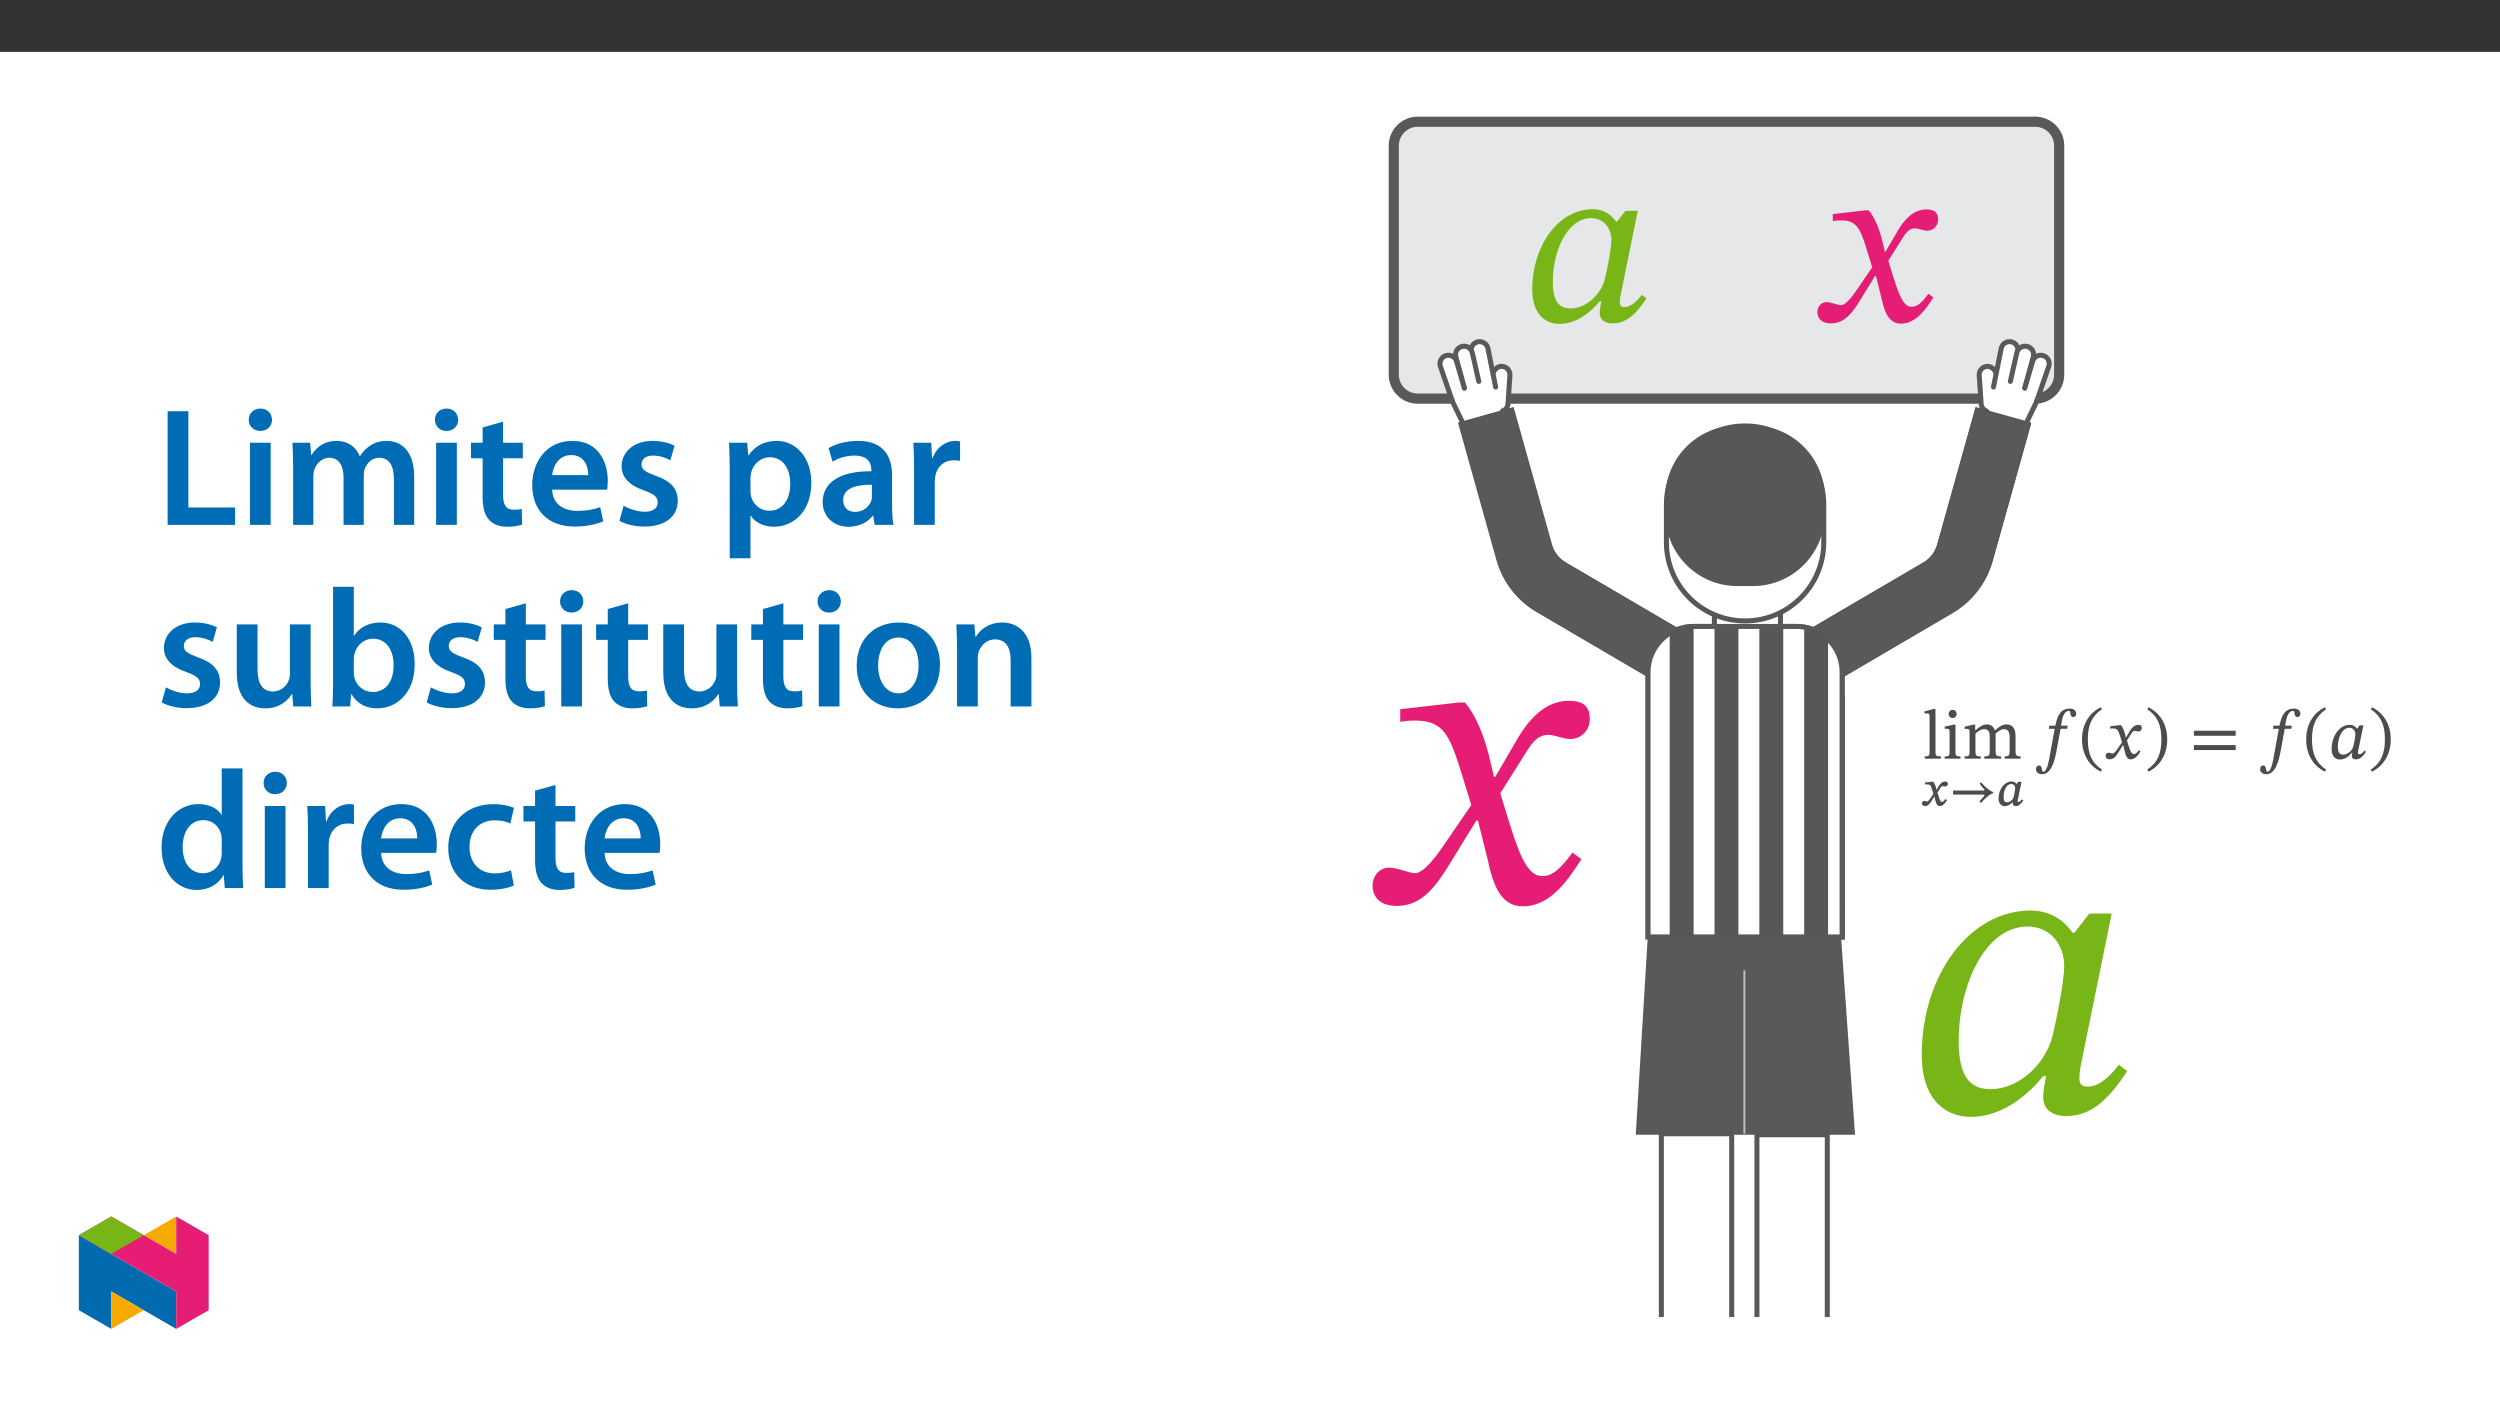 ﻿<?xml version="1.0" encoding="utf-8"?>
<svg xmlns="http://www.w3.org/2000/svg" xmlns:xlink="http://www.w3.org/1999/xlink" viewBox="0 0 960 540" version="1.1">
  <rect x="0" y="0" width="960" height="540" fill="#333333" stroke="none"/>
  <defs>
    <g>
      <symbol overflow="visible" id="glyph0-0">
        <path style="stroke:none;" d="M 8.609 -4.625 L 8.609 -5.062 C 8.609 -7.984 12.938 -10.094 12.938 -14.047 C 12.938 -16.844 10.594 -18.109 7.969 -18.109 C 5.25 -18.109 3.359 -16.516 3.359 -14.344 C 3.359 -13.078 3.906 -12.406 4.766 -12.406 C 5.406 -12.406 5.969 -12.812 5.969 -13.641 C 5.969 -14.656 5.406 -14.688 5.406 -15.578 C 5.406 -16.406 6.141 -16.984 7.719 -16.984 C 9.438 -16.984 10.5 -16.094 10.5 -13.969 C 10.5 -9.828 7.5 -8.828 7.5 -5.328 L 7.5 -4.578 L 8.609 -4.578 Z M 9.625 -1.344 C 9.625 -2.172 9.062 -2.984 8.125 -2.984 C 7.125 -2.984 6.516 -2.203 6.516 -1.344 C 6.516 -0.453 7.047 0.219 8.094 0.219 C 9.062 0.219 9.625 -0.484 9.625 -1.344 Z M 16.016 4.5 L 16.016 -21.234 L 0.234 -21.234 L 0.234 4.547 L 16.016 4.547 Z M 14.609 3.016 L 1.641 3.016 L 1.641 -19.75 L 14.578 -19.75 L 14.578 3.016 Z M 14.609 3.016 " />
      </symbol>
      <symbol overflow="visible" id="glyph0-1">
        <path style="stroke:none;" d="M 7 -0.891 C 5.062 -0.891 4.922 -1.203 4.922 -2.766 L 4.922 -19.109 L 4.25 -19.109 L 0.672 -18.156 L 0.672 -17.375 L 0.703 -17.328 C 0.703 -17.328 1.109 -17.375 1.562 -17.375 C 2.234 -17.375 2.656 -17.375 2.656 -16.281 L 2.656 -2.766 C 2.656 -1.266 2.578 -0.891 0.781 -0.891 L 0.781 0 L 7 0 Z M 7 -0.891 " />
      </symbol>
      <symbol overflow="visible" id="glyph0-2">
        <path style="stroke:none;" d="M 3.906 -18.75 C 2.953 -18.75 2.344 -18 2.344 -17.188 C 2.344 -16.359 2.984 -15.609 3.906 -15.609 C 4.844 -15.609 5.438 -16.359 5.438 -17.188 C 5.438 -18 4.844 -18.75 3.906 -18.75 Z M 6.922 -0.859 C 5.109 -0.859 4.984 -1.203 4.984 -2.766 L 4.984 -13.078 L 4.281 -13.078 L 0.859 -12.328 L 0.859 -11.484 L 0.891 -11.438 C 0.891 -11.438 1.188 -11.484 1.562 -11.484 C 2.344 -11.484 2.719 -11.438 2.719 -10.281 L 2.719 -2.766 C 2.719 -1.234 2.656 -0.859 0.828 -0.859 L 0.828 0 L 6.922 0 Z M 6.922 -0.859 " />
      </symbol>
      <symbol overflow="visible" id="glyph0-3">
        <path style="stroke:none;" d="M 4.984 -9.609 C 5.766 -10.328 6.938 -11.328 8.344 -11.328 C 9.578 -11.328 10.469 -10.797 10.469 -8.5 L 10.469 -3.172 C 10.469 -1.297 10.328 -0.891 8.391 -0.891 L 8.391 0 L 14.797 0 L 14.797 -0.891 C 12.859 -0.891 12.734 -1.312 12.734 -3.172 L 12.734 -9.656 C 13.609 -10.406 14.719 -11.328 15.828 -11.328 C 17.078 -11.328 18.109 -10.797 18.109 -8.344 L 18.109 -3.172 C 18.109 -1.531 18.047 -0.891 16.203 -0.891 L 16.203 0 L 22.312 0 L 22.312 -0.891 C 20.453 -0.891 20.375 -1.484 20.375 -3.172 L 20.375 -8.656 C 20.375 -11.922 19 -13.156 16.891 -13.156 C 15.469 -13.156 14.078 -12.375 12.625 -10.922 L 12.484 -10.922 C 11.969 -12.156 11.062 -13.156 9.531 -13.156 C 7.688 -13.156 6.438 -12.156 5 -10.891 L 4.891 -10.891 L 4.891 -13.078 L 4.25 -13.078 L 0.859 -12.297 L 0.859 -11.469 L 0.891 -11.406 C 0.891 -11.406 1.203 -11.469 1.609 -11.469 C 2.375 -11.469 2.719 -11.281 2.719 -10.312 L 2.719 -2.766 C 2.719 -1.156 2.562 -0.891 0.828 -0.891 L 0.828 0 L 7 0 L 7 -0.891 C 5.328 -0.891 4.984 -1.156 4.984 -2.656 Z M 4.984 -9.609 " />
      </symbol>
      <symbol overflow="visible" id="glyph1-0">
        <path style="stroke:none;" d="M 6.156 -3.328 L 6.156 -3.641 C 6.156 -5.688 9.188 -7.156 9.188 -9.922 C 9.188 -11.875 7.422 -12.859 5.578 -12.859 C 3.672 -12.859 2.219 -11.656 2.219 -10.125 C 2.219 -9.25 2.734 -8.688 3.328 -8.688 C 3.781 -8.688 4.312 -9.062 4.312 -9.641 C 4.312 -10.359 3.922 -10.375 3.922 -11 C 3.922 -11.578 4.297 -11.875 5.406 -11.875 C 6.609 -11.875 7.219 -11.359 7.219 -9.859 C 7.219 -6.969 5.125 -6.266 5.125 -3.828 L 5.125 -3.203 L 6.156 -3.203 Z M 6.875 -1.031 C 6.875 -1.625 6.344 -2.281 5.688 -2.281 C 4.984 -2.281 4.422 -1.641 4.422 -1.031 C 4.422 -0.422 4.938 0.156 5.672 0.156 C 6.344 0.156 6.875 -0.438 6.875 -1.031 Z M 11.328 3.047 L 11.328 -15.047 L 0.031 -15.047 L 0.031 3.188 L 11.328 3.188 Z M 10.219 1.922 L 1.281 1.922 L 1.281 -13.812 L 10.078 -13.812 L 10.078 1.922 Z M 10.219 1.922 " />
      </symbol>
      <symbol overflow="visible" id="glyph1-1">
        <path style="stroke:none;" d="M 5.938 -5.875 L 5.969 -5.875 L 5.781 -6.703 C 5.516 -7.719 5.125 -8.641 4.625 -9.203 L 4.297 -9.203 L 1.531 -8.891 L 1.531 -8.203 L 1.766 -8.109 C 1.766 -8.109 1.953 -8.141 2.266 -8.141 C 3.5 -8.156 3.672 -7.781 4.188 -6.188 L 4.703 -4.5 L 3.391 -2.594 C 2.656 -1.547 2.422 -1.562 2.359 -1.562 C 2.031 -1.562 1.578 -1.812 1.172 -1.812 C 0.719 -1.812 0.281 -1.266 0.281 -0.891 C 0.281 -0.422 0.719 0.172 1.531 0.172 C 2.656 0.172 3.375 -0.75 3.969 -1.734 L 5.141 -3.656 L 5.047 -3.656 L 5.484 -1.891 C 5.75 -0.656 6.312 0.188 7.172 0.188 C 8.453 0.188 9.344 -1.125 9.953 -2.078 L 9.359 -2.547 C 8.781 -1.766 8.531 -1.438 8.047 -1.438 C 7.453 -1.438 7.219 -2 6.688 -3.734 L 6.281 -4.984 L 7.406 -6.734 C 7.719 -7.266 7.891 -7.5 8.328 -7.5 C 8.562 -7.5 9 -7.312 9.297 -7.312 C 9.812 -7.312 10.297 -7.875 10.297 -8.328 C 10.297 -8.844 9.938 -9.281 9.219 -9.281 C 8.109 -9.281 7.25 -8.328 6.734 -7.422 L 5.859 -5.875 Z M 5.938 -5.875 " />
      </symbol>
      <symbol overflow="visible" id="glyph1-2">
        <path style="stroke:none;" d="M 16.5 -5.234 C 14.641 -6 13.281 -7.422 11.938 -8.969 L 11.359 -8.422 C 11.859 -7.656 12.453 -6.984 13.016 -6.453 C 13.203 -6.266 13.234 -6.234 13.234 -6.062 C 13.234 -5.875 13.078 -5.781 12.891 -5.781 L 1.188 -5.781 L 1.188 -4.234 L 12.875 -4.234 C 13.219 -4.234 13.219 -4.188 13.219 -3.984 C 13.219 -3.828 13.156 -3.703 12.984 -3.547 C 12.406 -2.938 11.859 -2.312 11.328 -1.578 L 11.922 -1.016 C 13.281 -2.594 14.641 -3.984 16.625 -4.844 L 16.625 -5.172 Z M 16.5 -5.234 " />
      </symbol>
      <symbol overflow="visible" id="glyph1-3">
        <path style="stroke:none;" d="M 9.453 -9.156 L 8.375 -9.156 L 7.703 -8.281 L 7.75 -8.281 C 7.469 -8.719 6.781 -9.281 5.812 -9.281 C 3.125 -9.281 0.812 -6.328 0.797 -2.719 C 0.766 -0.812 1.906 0.219 3.141 0.219 C 4.234 0.219 5.5 -0.438 6.438 -1.594 L 6.344 -1.594 C 6.312 -1.391 6.234 -1.156 6.234 -0.797 C 6.234 -0.25 6.781 0.188 7.422 0.188 C 8.609 0.188 9.469 -0.703 10.312 -1.984 L 9.734 -2.422 C 9.422 -2.016 8.984 -1.391 8.375 -1.391 C 8.078 -1.391 8.141 -1.406 8.141 -1.656 C 8.141 -1.938 8.188 -2.266 8.188 -2.266 L 8.234 -2.359 L 9.609 -9.156 Z M 7.172 -6.672 C 7.172 -6 6.828 -4.281 6.641 -3.516 C 6.281 -2.172 5.219 -1.281 4.031 -1.281 C 3.156 -1.281 2.734 -1.641 2.734 -3.297 C 2.734 -5.859 3.797 -8.297 5.688 -8.297 C 6.734 -8.297 7.172 -7.562 7.172 -6.672 Z M 7.172 -6.672 " />
      </symbol>
      <symbol overflow="visible" id="glyph2-0">
        <path style="stroke:none;" d="M 8.609 -4.625 L 8.609 -5.062 C 8.609 -7.984 12.938 -10.094 12.938 -14.047 C 12.938 -16.844 10.594 -18.109 7.969 -18.109 C 5.25 -18.109 3.359 -16.516 3.359 -14.344 C 3.359 -13.078 3.906 -12.406 4.766 -12.406 C 5.406 -12.406 5.969 -12.812 5.969 -13.641 C 5.969 -14.656 5.406 -14.688 5.406 -15.578 C 5.406 -16.406 6.141 -16.984 7.719 -16.984 C 9.438 -16.984 10.5 -16.094 10.5 -13.969 C 10.5 -9.828 7.5 -8.828 7.5 -5.328 L 7.5 -4.578 L 8.609 -4.578 Z M 9.625 -1.344 C 9.625 -2.172 9.062 -2.984 8.125 -2.984 C 7.125 -2.984 6.516 -2.203 6.516 -1.344 C 6.516 -0.453 7.047 0.219 8.094 0.219 C 9.062 0.219 9.625 -0.484 9.625 -1.344 Z M 16.016 4.5 L 16.016 -21.234 L 0.234 -21.234 L 0.234 4.547 L 16.016 4.547 Z M 14.609 3.016 L 1.641 3.016 L 1.641 -19.75 L 14.578 -19.75 L 14.578 3.016 Z M 14.609 3.016 " />
      </symbol>
      <symbol overflow="visible" id="glyph2-1">
        <path style="stroke:none;" d="M 5.328 -12.625 L 5.188 -11.469 L 7.406 -11.469 L 5.594 -1.484 C 5.328 -0.047 4.625 5 3.094 5 C 2.078 5 2.984 2.609 1.375 2.609 C 0.672 2.609 0.234 3.25 0.234 4.016 C 0.234 4.953 0.938 5.969 2.641 5.969 C 6.328 5.969 7.562 -0.109 8.016 -2.422 L 9.688 -11.469 L 12.188 -11.469 L 12.406 -12.672 L 9.844 -12.672 L 10.172 -14.531 C 10.625 -16.812 11.469 -18.344 12.922 -18.344 C 13.453 -18.344 13.406 -17.672 13.484 -17.062 C 13.562 -16.5 13.859 -15.984 14.5 -15.984 C 15.172 -15.984 15.688 -16.438 15.688 -17.25 C 15.688 -18.406 14.797 -19.234 13.266 -19.234 C 10.844 -19.234 9.719 -18 8.984 -16.734 C 8.344 -15.625 7.984 -14.125 7.641 -12.672 L 5.328 -12.672 Z M 5.328 -12.625 " />
      </symbol>
      <symbol overflow="visible" id="glyph2-2">
        <path style="stroke:none;" d="M 1.125 -7.422 C 1.125 -1.5 3.953 2.766 8.312 5 L 8.766 4.172 C 4.812 1.562 3.359 -2.016 3.359 -7.422 C 3.359 -12.781 4.812 -16.328 8.766 -18.969 L 8.312 -19.75 C 3.953 -17.547 1.125 -13.297 1.125 -7.422 Z M 1.125 -7.422 " />
      </symbol>
      <symbol overflow="visible" id="glyph2-3">
        <path style="stroke:none;" d="M 8.469 -8.125 L 8.391 -8.125 L 8.078 -9.438 C 7.688 -10.891 7.188 -12.141 6.516 -12.891 L 6.141 -12.891 L 2.375 -12.453 L 2.375 -11.594 L 2.391 -11.547 C 2.391 -11.547 2.797 -11.625 3.234 -11.625 C 5 -11.656 5.438 -10.984 6.156 -8.719 L 6.922 -6.297 L 4.984 -3.5 C 3.922 -1.984 3.469 -1.969 3.359 -1.969 C 2.906 -1.969 2.266 -2.312 1.672 -2.312 C 1.016 -2.312 0.594 -1.672 0.594 -1.125 C 0.594 -0.453 1.016 0.234 2.172 0.234 C 3.797 0.234 4.688 -1.016 5.547 -2.422 L 7.266 -5.219 L 7.344 -5.219 L 8.016 -2.562 C 8.391 -0.812 9.016 0.266 10.25 0.266 C 12.078 0.266 13.219 -1.562 14.016 -2.797 L 13.406 -3.281 C 12.672 -2.312 12.188 -1.781 11.484 -1.781 C 10.656 -1.781 10.109 -2.719 9.359 -5.188 L 8.797 -7 L 10.438 -9.578 C 10.891 -10.328 11.281 -10.703 11.891 -10.703 C 12.25 -10.703 12.859 -10.438 13.297 -10.438 C 14.016 -10.438 14.531 -11.109 14.531 -11.766 C 14.531 -12.516 14.203 -13 13.188 -13 C 11.594 -13 10.5 -11.672 9.766 -10.391 L 8.453 -8.125 Z M 8.469 -8.125 " />
      </symbol>
      <symbol overflow="visible" id="glyph2-4">
        <path style="stroke:none;" d="M 8.422 -7.422 C 8.422 -13.297 5.594 -17.547 1.234 -19.75 L 0.781 -18.969 C 4.734 -16.328 6.188 -12.781 6.188 -7.422 C 6.188 -2.016 4.734 1.562 0.781 4.172 L 1.234 5 C 5.594 2.766 8.422 -1.5 8.422 -7.422 Z M 8.422 -7.422 " />
      </symbol>
      <symbol overflow="visible" id="glyph2-5">
        <path style="stroke:none;" d="M 17.703 -8.859 L 17.703 -10.734 L 1.641 -10.734 L 1.641 -8.797 L 17.703 -8.797 Z M 17.703 -3.359 L 17.703 -5.219 L 1.641 -5.219 L 1.641 -3.312 L 17.703 -3.312 Z M 17.703 -3.359 " />
      </symbol>
      <symbol overflow="visible" id="glyph2-6">
        <path style="stroke:none;" d="M 13.5 -12.812 L 12.078 -12.812 L 11.109 -11.562 L 11 -11.562 C 10.547 -12.25 9.688 -13 8.312 -13 C 4.469 -13 1.344 -8.906 1.312 -3.734 C 1.297 -1.016 2.719 0.328 4.5 0.328 C 6.047 0.328 7.719 -0.562 9.094 -2.281 L 9.25 -2.281 C 9.203 -1.859 9.094 -1.5 9.094 -1 C 9.094 -0.219 9.688 0.266 10.594 0.266 C 12.297 0.266 13.406 -0.938 14.531 -2.656 L 13.938 -3.125 C 13.594 -2.656 12.828 -1.719 11.969 -1.719 C 11.547 -1.719 11.438 -1.891 11.438 -2.234 C 11.438 -2.641 11.562 -3.172 11.562 -3.172 L 11.562 -3.234 L 13.531 -12.812 Z M 10.438 -9.391 C 10.438 -8.453 9.953 -5.969 9.688 -4.891 C 9.172 -2.953 7.453 -1.562 5.766 -1.562 C 4.516 -1.562 3.719 -2.203 3.719 -4.578 C 3.719 -8.234 5.438 -11.859 8.125 -11.859 C 9.625 -11.859 10.438 -10.688 10.438 -9.391 Z M 10.438 -9.391 " />
      </symbol>
      <symbol overflow="visible" id="glyph3-0">
        <path style="stroke:none;" d="M 51.641 -27.438 L 51.641 -30.016 C 51.641 -47.609 77.625 -60.203 77.625 -83.922 C 77.625 -100.703 63.594 -107.969 47.766 -107.969 C 31.469 -107.969 20.328 -98.766 20.328 -85.703 C 20.328 -78.109 23.406 -74.406 28.562 -74.406 C 32.438 -74.406 35.828 -76.5 35.828 -81.5 C 35.828 -87.641 32.438 -87.797 32.438 -93.125 C 32.438 -98.125 36.797 -101.844 46.312 -101.844 C 56.641 -101.844 63.109 -96.188 63.109 -83.438 C 63.109 -58.578 45.188 -52.609 45.188 -31.625 L 45.188 -27.438 Z M 57.781 -7.75 C 57.781 -12.75 54.391 -17.266 48.734 -17.266 C 42.766 -17.266 39.219 -12.906 39.219 -7.75 C 39.219 -2.422 42.281 1.297 48.578 1.297 C 54.391 1.297 57.781 -2.578 57.781 -7.75 Z M 96.031 27.281 L 96.031 -126.688 L 1.609 -126.688 L 1.609 27.281 Z M 87.641 18.719 L 9.844 18.719 L 9.844 -118.453 L 87.641 -118.453 Z M 87.641 18.719 " />
      </symbol>
      <symbol overflow="visible" id="glyph3-1">
        <path style="stroke:none;" d="M 50.844 -48.094 L 50.359 -48.094 L 48.422 -56.328 C 46.156 -65.047 43.094 -72.141 39.219 -76.656 L 36.797 -76.656 L 14.359 -74.078 L 14.359 -69.234 C 14.359 -69.234 16.781 -69.719 19.359 -69.719 C 30.016 -69.875 32.766 -65.531 37.125 -51.969 L 41.641 -37.281 L 30.016 -20.328 C 23.719 -11.297 20.812 -11.141 20.172 -11.141 C 17.438 -11.141 13.562 -13.234 10 -13.234 C 6.141 -13.234 3.719 -9.688 3.719 -6.453 C 3.719 -2.422 6.141 1.453 13.078 1.453 C 22.75 1.453 28.078 -6.141 33.25 -14.531 L 43.578 -31.312 L 44.219 -31.312 L 48.25 -15.016 C 50.516 -4.516 54.062 1.609 61.484 1.609 C 72.469 1.609 79.25 -9.359 83.922 -16.469 L 80.531 -19.047 C 76.172 -13.234 73.109 -10 68.906 -10 C 63.906 -10 60.688 -15.984 56.156 -30.828 L 52.781 -41.797 L 62.625 -57.453 C 65.359 -61.969 67.625 -64.234 71.328 -64.234 C 73.438 -64.234 77.141 -62.625 79.734 -62.625 C 84.078 -62.625 87.156 -66.328 87.156 -70.203 C 87.156 -74.719 85.219 -77.312 79.078 -77.312 C 69.562 -77.312 63.109 -69.391 58.75 -61.656 Z M 50.844 -48.094 " />
      </symbol>
      <symbol overflow="visible" id="glyph3-2">
        <path style="stroke:none;" d="M 81.016 -76.172 L 72.469 -76.172 L 66.656 -68.75 L 66.016 -68.75 C 63.266 -72.781 58.094 -77.312 49.875 -77.312 C 26.797 -77.312 8.234 -53.094 8.062 -22.109 C 7.906 -5.812 16.297 1.938 26.953 1.938 C 36.312 1.938 46.312 -3.391 54.719 -13.719 L 55.844 -13.719 C 55.359 -10.812 54.719 -8.719 54.719 -5.656 C 54.719 -0.969 58.094 1.609 63.594 1.609 C 73.75 1.609 80.375 -5.656 86.984 -15.656 L 83.766 -18.078 C 81.656 -15.328 76.984 -9.688 71.812 -9.688 C 69.234 -9.688 68.594 -10.969 68.594 -13.078 C 68.594 -15.5 69.391 -19.047 69.391 -19.047 Z M 62.781 -56 C 62.781 -50.359 59.875 -35.5 58.266 -29.047 C 55.203 -17.438 44.703 -8.719 34.531 -8.719 C 27.109 -8.719 22.266 -12.906 22.266 -27.109 C 22.266 -49.062 32.594 -71.172 48.734 -71.172 C 57.781 -71.172 62.781 -63.75 62.781 -56 Z M 62.781 -56 " />
      </symbol>
      <symbol overflow="visible" id="glyph4-0">
        <path style="stroke:none;" d="M 28.688 -15.234 L 28.688 -16.672 C 28.688 -26.453 43.125 -33.438 43.125 -46.625 C 43.125 -55.953 35.328 -59.984 26.531 -59.984 C 17.484 -59.984 11.297 -54.875 11.297 -47.609 C 11.297 -43.391 13 -41.328 15.875 -41.328 C 18.016 -41.328 19.906 -42.5 19.906 -45.281 C 19.906 -48.688 18.016 -48.766 18.016 -51.734 C 18.016 -54.516 20.438 -56.578 25.734 -56.578 C 31.469 -56.578 35.062 -53.438 35.062 -46.359 C 35.062 -32.547 25.109 -29.234 25.109 -17.578 L 25.109 -15.234 Z M 32.094 -4.297 C 32.094 -7.078 30.219 -9.594 27.078 -9.594 C 23.766 -9.594 21.781 -7.172 21.781 -4.297 C 21.781 -1.344 23.484 0.719 26.984 0.719 C 30.219 0.719 32.094 -1.438 32.094 -4.297 Z M 53.344 15.156 L 53.344 -70.375 L 0.891 -70.375 L 0.891 15.156 Z M 48.688 10.406 L 5.469 10.406 L 5.469 -65.812 L 48.688 -65.812 Z M 48.688 10.406 " />
      </symbol>
      <symbol overflow="visible" id="glyph4-1">
        <path style="stroke:none;" d="M 28.234 -26.719 L 27.969 -26.719 L 26.891 -31.297 C 25.641 -36.125 23.938 -40.078 21.781 -42.594 L 20.438 -42.594 L 7.984 -41.156 L 7.984 -38.469 C 7.984 -38.469 9.328 -38.734 10.766 -38.734 C 16.672 -38.828 18.203 -36.406 20.625 -28.875 L 23.125 -20.703 L 16.672 -11.297 C 13.172 -6.281 11.562 -6.188 11.203 -6.188 C 9.688 -6.188 7.531 -7.359 5.562 -7.359 C 3.406 -7.359 2.062 -5.375 2.062 -3.594 C 2.062 -1.344 3.406 0.812 7.266 0.812 C 12.641 0.812 15.594 -3.406 18.469 -8.062 L 24.203 -17.391 L 24.562 -17.391 L 26.812 -8.344 C 28.062 -2.516 30.031 0.891 34.156 0.891 C 40.25 0.891 44.016 -5.203 46.625 -9.141 L 44.734 -10.578 C 42.312 -7.359 40.609 -5.562 38.281 -5.562 C 35.5 -5.562 33.703 -8.875 31.203 -17.125 L 29.312 -23.219 L 34.781 -31.922 C 36.312 -34.422 37.562 -35.688 39.625 -35.688 C 40.797 -35.688 42.859 -34.781 44.297 -34.781 C 46.719 -34.781 48.422 -36.844 48.422 -39 C 48.422 -41.516 47.344 -42.953 43.938 -42.953 C 38.641 -42.953 35.062 -38.547 32.641 -34.25 Z M 28.234 -26.719 " />
      </symbol>
      <symbol overflow="visible" id="glyph4-2">
        <path style="stroke:none;" d="M 45 -42.312 L 40.25 -42.312 L 37.031 -38.188 L 36.672 -38.188 C 35.141 -40.438 32.281 -42.953 27.703 -42.953 C 14.891 -42.953 4.578 -29.5 4.484 -12.281 C 4.391 -3.234 9.062 1.078 14.969 1.078 C 20.172 1.078 25.734 -1.875 30.391 -7.625 L 31.016 -7.625 C 30.75 -6 30.391 -4.844 30.391 -3.141 C 30.391 -0.531 32.281 0.891 35.328 0.891 C 40.969 0.891 44.656 -3.141 48.328 -8.703 L 46.531 -10.047 C 45.359 -8.516 42.766 -5.375 39.891 -5.375 C 38.469 -5.375 38.109 -6.094 38.109 -7.266 C 38.109 -8.609 38.547 -10.578 38.547 -10.578 Z M 34.875 -31.109 C 34.875 -27.969 33.266 -19.719 32.359 -16.141 C 30.656 -9.688 24.828 -4.844 19.188 -4.844 C 15.062 -4.844 12.375 -7.172 12.375 -15.062 C 12.375 -27.25 18.109 -39.531 27.078 -39.531 C 32.094 -39.531 34.875 -35.422 34.875 -31.109 Z M 34.875 -31.109 " />
      </symbol>
      <symbol overflow="visible" id="glyph5-0">
        <path style="stroke:none;" d="M 0 0 L 32.375 0 L 32.375 -45.328 L 0 -45.328 Z M 16.188 -25.578 L 5.188 -42.094 L 27.188 -42.094 Z M 18.125 -22.656 L 29.141 -39.172 L 29.141 -6.156 Z M 5.188 -3.234 L 16.188 -19.75 L 27.188 -3.234 Z M 3.234 -39.172 L 14.25 -22.656 L 3.234 -6.156 Z M 3.234 -39.172 " />
      </symbol>
      <symbol overflow="visible" id="glyph5-1">
        <path style="stroke:none;" d="M 4.594 0 L 30.5 0 L 30.5 -6.672 L 12.562 -6.672 L 12.562 -43.641 L 4.594 -43.641 Z M 4.594 0 " />
      </symbol>
      <symbol overflow="visible" id="glyph5-2">
        <path style="stroke:none;" d="M 12.234 0 L 12.234 -31.531 L 4.281 -31.531 L 4.281 0 Z M 8.281 -44.672 C 5.641 -44.672 3.812 -42.797 3.812 -40.344 C 3.812 -38.016 5.562 -36.062 8.219 -36.062 C 11 -36.062 12.75 -38.016 12.75 -40.344 C 12.688 -42.797 11 -44.672 8.281 -44.672 Z M 8.281 -44.672 " />
      </symbol>
      <symbol overflow="visible" id="glyph5-3">
        <path style="stroke:none;" d="M 4.281 0 L 12.047 0 L 12.047 -18.641 C 12.047 -19.547 12.172 -20.469 12.438 -21.297 C 13.203 -23.438 15.219 -25.766 18.188 -25.766 C 21.891 -25.766 23.641 -22.656 23.641 -18.266 L 23.641 0 L 31.406 0 L 31.406 -18.906 C 31.406 -19.812 31.531 -20.844 31.797 -21.562 C 32.641 -23.828 34.641 -25.766 37.359 -25.766 C 41.188 -25.766 43 -22.656 43 -17.422 L 43 0 L 50.766 0 L 50.766 -18.578 C 50.766 -28.688 45.453 -32.25 40.281 -32.25 C 37.625 -32.25 35.609 -31.594 33.797 -30.375 C 32.375 -29.469 31.078 -28.172 29.984 -26.422 L 29.844 -26.422 C 28.484 -29.922 25.25 -32.25 21.109 -32.25 C 15.734 -32.25 12.891 -29.328 11.391 -26.875 L 11.203 -26.875 L 10.812 -31.531 L 4.016 -31.531 C 4.141 -28.812 4.281 -25.766 4.281 -22.141 Z M 4.281 0 " />
      </symbol>
      <symbol overflow="visible" id="glyph5-4">
        <path style="stroke:none;" d="M 5.562 -37.422 L 5.562 -31.531 L 1.094 -31.531 L 1.094 -25.578 L 5.562 -25.578 L 5.562 -10.75 C 5.562 -6.609 6.344 -3.688 8.094 -1.875 C 9.578 -0.266 11.984 0.719 14.953 0.719 C 17.422 0.719 19.547 0.328 20.719 -0.125 L 20.594 -6.156 C 19.688 -5.891 18.906 -5.828 17.484 -5.828 C 14.438 -5.828 13.406 -7.766 13.406 -11.656 L 13.406 -25.578 L 20.984 -25.578 L 20.984 -31.531 L 13.406 -31.531 L 13.406 -39.625 Z M 5.562 -37.422 " />
      </symbol>
      <symbol overflow="visible" id="glyph5-5">
        <path style="stroke:none;" d="M 31.016 -13.531 C 31.141 -14.25 31.281 -15.406 31.281 -16.906 C 31.281 -23.828 27.906 -32.25 17.672 -32.25 C 7.578 -32.25 2.266 -24.016 2.266 -15.281 C 2.266 -5.641 8.281 0.641 18.516 0.641 C 23.047 0.641 26.812 -0.188 29.531 -1.359 L 28.359 -6.797 C 25.906 -5.953 23.312 -5.375 19.625 -5.375 C 14.5 -5.375 10.094 -7.828 9.906 -13.531 Z M 9.906 -19.094 C 10.234 -22.344 12.297 -26.812 17.219 -26.812 C 22.531 -26.812 23.828 -22.016 23.766 -19.094 Z M 9.906 -19.094 " />
      </symbol>
      <symbol overflow="visible" id="glyph5-6">
        <path style="stroke:none;" d="M 2.328 -1.547 C 4.656 -0.266 8.094 0.641 11.906 0.641 C 20.266 0.641 24.734 -3.5 24.734 -9.266 C 24.672 -13.922 22.078 -16.828 16.312 -18.844 C 12.297 -20.328 10.812 -21.234 10.812 -23.25 C 10.812 -25.188 12.375 -26.609 15.219 -26.609 C 18 -26.609 20.594 -25.578 21.891 -24.797 L 23.5 -30.375 C 21.625 -31.406 18.578 -32.25 15.094 -32.25 C 7.766 -32.25 3.172 -27.969 3.172 -22.406 C 3.172 -18.641 5.703 -15.281 11.844 -13.203 C 15.734 -11.781 17.031 -10.75 17.031 -8.609 C 17.031 -6.547 15.469 -5.047 11.984 -5.047 C 9.125 -5.047 5.703 -6.281 3.953 -7.375 Z M 2.328 -1.547 " />
      </symbol>
      <symbol overflow="visible" id="glyph5-7">
        <path style="stroke:none;" d="M 4.281 12.828 L 12.234 12.828 L 12.234 -3.5 L 12.375 -3.5 C 13.984 -0.969 17.281 0.719 21.234 0.719 C 28.422 0.719 35.609 -4.797 35.609 -16.188 C 35.609 -26.031 29.594 -32.25 22.344 -32.25 C 17.547 -32.25 13.859 -30.234 11.531 -26.672 L 11.391 -26.672 L 11 -31.531 L 4.016 -31.531 C 4.141 -28.562 4.281 -25.188 4.281 -21.047 Z M 12.234 -18.062 C 12.234 -18.719 12.375 -19.422 12.5 -20.078 C 13.344 -23.562 16.375 -25.969 19.688 -25.969 C 24.797 -25.969 27.516 -21.438 27.516 -15.859 C 27.516 -9.641 24.547 -5.438 19.484 -5.438 C 16.062 -5.438 13.281 -7.766 12.438 -11 C 12.297 -11.719 12.234 -12.438 12.234 -13.203 Z M 12.234 -18.062 " />
      </symbol>
      <symbol overflow="visible" id="glyph5-8">
        <path style="stroke:none;" d="M 28.75 -18.906 C 28.75 -25.828 25.828 -32.25 15.734 -32.25 C 10.75 -32.25 6.672 -30.891 4.344 -29.469 L 5.891 -24.281 C 8.031 -25.641 11.266 -26.609 14.375 -26.609 C 19.938 -26.609 20.781 -23.188 20.781 -21.109 L 20.781 -20.594 C 9.125 -20.656 2.078 -16.578 2.078 -8.672 C 2.078 -3.891 5.641 0.719 11.984 0.719 C 16.125 0.719 19.422 -1.031 21.297 -3.5 L 21.5 -3.5 L 22.078 0 L 29.266 0 C 28.875 -1.938 28.75 -4.734 28.75 -7.578 Z M 20.984 -11.078 C 20.984 -10.484 20.984 -9.906 20.781 -9.328 C 20 -7.062 17.734 -4.984 14.5 -4.984 C 11.984 -4.984 9.969 -6.406 9.969 -9.516 C 9.969 -14.312 15.344 -15.469 20.984 -15.406 Z M 20.984 -11.078 " />
      </symbol>
      <symbol overflow="visible" id="glyph5-9">
        <path style="stroke:none;" d="M 4.281 0 L 12.234 0 L 12.234 -16.375 C 12.234 -17.219 12.297 -18.062 12.438 -18.781 C 13.141 -22.406 15.797 -24.797 19.547 -24.797 C 20.531 -24.797 21.234 -24.734 21.953 -24.609 L 21.953 -32.047 C 21.297 -32.188 20.844 -32.25 20.078 -32.25 C 16.641 -32.25 12.953 -29.984 11.391 -25.578 L 11.203 -25.578 L 10.875 -31.531 L 4.016 -31.531 C 4.203 -28.75 4.281 -25.641 4.281 -21.375 Z M 4.281 0 " />
      </symbol>
      <symbol overflow="visible" id="glyph5-10">
        <path style="stroke:none;" d="M 32.5 -31.531 L 24.547 -31.531 L 24.547 -12.5 C 24.547 -11.594 24.406 -10.688 24.094 -10.031 C 23.312 -7.969 21.234 -5.766 18 -5.766 C 13.797 -5.766 12.109 -9.125 12.109 -14.375 L 12.109 -31.531 L 4.141 -31.531 L 4.141 -13.016 C 4.141 -2.719 9.391 0.719 15.094 0.719 C 20.781 0.719 23.891 -2.531 25.25 -4.734 L 25.453 -4.734 L 25.828 0 L 32.766 0 C 32.641 -2.594 32.5 -5.703 32.5 -9.453 Z M 32.5 -31.531 " />
      </symbol>
      <symbol overflow="visible" id="glyph5-11">
        <path style="stroke:none;" d="M 4.281 -8.875 C 4.281 -5.641 4.141 -2.141 4.016 0 L 10.812 0 L 11.203 -4.734 L 11.328 -4.734 C 13.594 -0.844 17.219 0.719 21.297 0.719 C 28.422 0.719 35.609 -4.922 35.609 -16.25 C 35.672 -25.828 30.172 -32.25 22.469 -32.25 C 17.734 -32.25 14.312 -30.234 12.375 -27.188 L 12.234 -27.188 L 12.234 -45.969 L 4.281 -45.969 Z M 12.234 -18.125 C 12.234 -18.906 12.375 -19.625 12.5 -20.203 C 13.344 -23.703 16.312 -26.031 19.547 -26.031 C 24.859 -26.031 27.516 -21.5 27.516 -15.922 C 27.516 -9.516 24.469 -5.562 19.484 -5.562 C 16.062 -5.562 13.281 -7.906 12.438 -11.141 C 12.297 -11.719 12.234 -12.375 12.234 -13.016 Z M 12.234 -18.125 " />
      </symbol>
      <symbol overflow="visible" id="glyph5-12">
        <path style="stroke:none;" d="M 18.578 -32.25 C 9.062 -32.25 2.266 -25.906 2.266 -15.547 C 2.266 -5.375 9.188 0.719 18.062 0.719 C 26.094 0.719 34.25 -4.469 34.25 -16.062 C 34.25 -25.641 27.969 -32.25 18.578 -32.25 Z M 18.391 -26.484 C 23.828 -26.484 26.031 -20.781 26.031 -15.859 C 26.031 -9.453 22.859 -5.047 18.328 -5.047 C 13.531 -5.047 10.484 -9.641 10.484 -15.734 C 10.484 -20.984 12.75 -26.484 18.391 -26.484 Z M 18.391 -26.484 " />
      </symbol>
      <symbol overflow="visible" id="glyph5-13">
        <path style="stroke:none;" d="M 4.281 0 L 12.234 0 L 12.234 -18.578 C 12.234 -19.484 12.375 -20.469 12.625 -21.109 C 13.469 -23.5 15.672 -25.766 18.844 -25.766 C 23.188 -25.766 24.859 -22.344 24.859 -17.812 L 24.859 0 L 32.828 0 L 32.828 -18.719 C 32.828 -28.688 27.125 -32.25 21.625 -32.25 C 16.375 -32.25 12.953 -29.266 11.531 -26.812 L 11.328 -26.812 L 10.938 -31.531 L 4.016 -31.531 C 4.141 -28.812 4.281 -25.766 4.281 -22.141 Z M 4.281 0 " />
      </symbol>
      <symbol overflow="visible" id="glyph5-14">
        <path style="stroke:none;" d="M 25.375 -45.969 L 25.375 -28.172 L 25.25 -28.172 C 23.828 -30.5 20.719 -32.25 16.375 -32.25 C 8.812 -32.25 2.203 -25.969 2.266 -15.406 C 2.266 -5.703 8.219 0.719 15.797 0.719 C 20.328 0.719 24.156 -1.484 26.031 -4.984 L 26.156 -4.984 L 26.547 0 L 33.609 0 C 33.469 -2.141 33.344 -5.641 33.344 -8.875 L 33.344 -45.969 Z M 25.375 -13.656 C 25.375 -12.828 25.312 -12.047 25.125 -11.328 C 24.344 -7.906 21.5 -5.703 18.266 -5.703 C 13.203 -5.703 10.359 -9.906 10.359 -15.734 C 10.359 -21.562 13.203 -26.094 18.328 -26.094 C 21.953 -26.094 24.469 -23.562 25.188 -20.531 C 25.312 -19.875 25.375 -19.031 25.375 -18.391 Z M 25.375 -13.656 " />
      </symbol>
      <symbol overflow="visible" id="glyph5-15">
        <path style="stroke:none;" d="M 26.359 -6.859 C 24.797 -6.219 22.797 -5.641 20.078 -5.641 C 14.641 -5.641 10.422 -9.328 10.422 -15.797 C 10.359 -21.562 13.984 -26.031 20.078 -26.031 C 22.922 -26.031 24.797 -25.453 26.094 -24.797 L 27.516 -30.828 C 25.703 -31.594 22.734 -32.25 19.812 -32.25 C 8.734 -32.25 2.266 -24.922 2.266 -15.469 C 2.266 -5.703 8.672 0.641 18.516 0.641 C 22.469 0.641 25.766 -0.188 27.453 -0.969 Z M 26.359 -6.859 " />
      </symbol>
    </g>
    <clipPath id="clip1">
      <path d="M 496.961 26.086 L 828.203 26.086 L 828.203 209 L 496.961 209 Z M 496.961 26.086 " />
    </clipPath>
    <clipPath id="clip2">
      <path d="M 610 331 L 729 331 L 729 505.742 L 610 505.742 Z M 610 331 " />
    </clipPath>
    <clipPath id="clip3">
      <path d="M 693 240 L 702 240 L 702 360 L 693 360 Z M 693 240 " />
    </clipPath>
    <clipPath id="clip4">
      <path d="M 650.43 240.543 C 640.715 240.543 632.84 248.418 632.84 258.129 L 632.84 359.766 L 707.379 359.766 L 707.379 258.129 C 707.379 248.418 699.504 240.543 689.793 240.543 Z M 650.43 240.543 " />
    </clipPath>
    <clipPath id="clip5">
      <path d="M 692 240 L 702 240 L 702 360 L 692 360 Z M 692 240 " />
    </clipPath>
    <clipPath id="clip6">
      <path d="M 650.43 240.543 C 640.715 240.543 632.84 248.418 632.84 258.129 L 632.84 359.766 L 707.379 359.766 L 707.379 258.129 C 707.379 248.418 699.504 240.543 689.793 240.543 Z M 650.43 240.543 " />
    </clipPath>
    <clipPath id="clip7">
      <path d="M 675 240 L 685 240 L 685 360 L 675 360 Z M 675 240 " />
    </clipPath>
    <clipPath id="clip8">
      <path d="M 650.43 240.543 C 640.715 240.543 632.84 248.418 632.84 258.129 L 632.84 359.766 L 707.379 359.766 L 707.379 258.129 C 707.379 248.418 699.504 240.543 689.793 240.543 Z M 650.43 240.543 " />
    </clipPath>
    <clipPath id="clip9">
      <path d="M 658 240 L 668 240 L 668 360 L 658 360 Z M 658 240 " />
    </clipPath>
    <clipPath id="clip10">
      <path d="M 650.43 240.543 C 640.715 240.543 632.84 248.418 632.84 258.129 L 632.84 359.766 L 707.379 359.766 L 707.379 258.129 C 707.379 248.418 699.504 240.543 689.793 240.543 Z M 650.43 240.543 " />
    </clipPath>
    <clipPath id="clip11">
      <path d="M 641 240 L 650 240 L 650 360 L 641 360 Z M 641 240 " />
    </clipPath>
    <clipPath id="clip12">
      <path d="M 650.43 240.543 C 640.715 240.543 632.84 248.418 632.84 258.129 L 632.84 359.766 L 707.379 359.766 L 707.379 258.129 C 707.379 248.418 699.504 240.543 689.793 240.543 Z M 650.43 240.543 " />
    </clipPath>
    <clipPath id="clip13">
      <path d="M 641 240 L 651 240 L 651 360 L 641 360 Z M 641 240 " />
    </clipPath>
    <clipPath id="clip14">
      <path d="M 650.43 240.543 C 640.715 240.543 632.84 248.418 632.84 258.129 L 632.84 359.766 L 707.379 359.766 L 707.379 258.129 C 707.379 248.418 699.504 240.543 689.793 240.543 Z M 650.43 240.543 " />
    </clipPath>
    <clipPath id="clip15">
      <path d="M 30.277 474 L 68 474 L 68 510.301 L 30.277 510.301 Z M 30.277 474 " />
    </clipPath>
    <clipPath id="clip16">
      <path d="M 42 495 L 56 495 L 56 510.301 L 42 510.301 Z M 42 495 " />
    </clipPath>
    <clipPath id="clip17">
      <path d="M 55 467.125 L 68 467.125 L 68 482 L 55 482 Z M 55 467.125 " />
    </clipPath>
    <clipPath id="clip18">
      <path d="M 30.277 467.125 L 80.133 467.125 L 80.133 510.301 L 30.277 510.301 Z M 30.277 467.125 " />
    </clipPath>
    <clipPath id="clip19">
      <path d="M 30.277 467.125 L 56 467.125 L 56 482 L 30.277 482 Z M 30.277 467.125 " />
    </clipPath>
  </defs>
  <g id="surface1">
    <path style=" stroke:none;fill-rule:nonzero;fill:rgb(100%,100%,100%);fill-opacity:1;" d="M 0 559.926 L 960 559.926 L 960 19.926 L 0 19.926 Z M 0 559.926 " />
    <path style="fill-rule:nonzero;fill:rgb(34.499%,34.9%,35.699%);fill-opacity:1;stroke-width:1;stroke-linecap:butt;stroke-linejoin:miter;stroke:rgb(34.499%,34.9%,35.699%);stroke-opacity:1;stroke-miterlimit:10;" d="M 0.002 0.001 L 0.002 0.502 L -61.502 0.502 L -61.502 0.001 L -79.001 0.001 L -85.001 -98.998 L -31.003 -98.998 L -31.003 -17.002 L -31.003 -98.998 L 24.002 -98.998 L 17.001 0.001 Z M 0.002 0.001 " transform="matrix(0.765,0,0,-0.765,693.565,359.626)" />
    <path style=" stroke:none;fill-rule:nonzero;fill:rgb(90.199%,90.599%,90.999%);fill-opacity:1;" d="M 782.164 153.527 L 545.016 153.527 C 539.965 153.527 535.832 149.395 535.832 144.348 L 535.832 56.371 C 535.832 51.324 539.965 47.191 545.016 47.191 L 782.164 47.191 C 787.211 47.191 791.344 51.324 791.344 56.371 L 791.344 144.348 C 791.344 149.395 787.211 153.527 782.164 153.527 " />
    <g clip-path="url(#clip1)" clip-rule="nonzero">
      <path style="fill:none;stroke-width:5.096;stroke-linecap:butt;stroke-linejoin:miter;stroke:rgb(34.499%,34.9%,35.699%);stroke-opacity:1;stroke-miterlimit:10;" d="M -0.001 0.002 L -309.999 0.002 C -316.601 0.002 -321.998 5.4 -321.998 12.002 L -321.998 126.999 C -321.998 133.601 -316.601 138.998 -309.999 138.998 L -0.001 138.998 C 6.602 138.998 11.999 133.601 11.999 126.999 L 11.999 12.002 C 11.999 5.4 6.602 0.002 -0.001 0.002 Z M -0.001 0.002 " transform="matrix(0.765,0,0,-0.765,781.54,153.076)" />
    </g>
    <path style=" stroke:none;fill-rule:nonzero;fill:rgb(100%,100%,100%);fill-opacity:1;" d="M 707.379 258.129 L 707.379 359.766 L 632.84 359.766 L 632.84 258.129 C 632.84 248.418 640.715 240.543 650.43 240.543 L 689.793 240.543 C 699.508 240.543 707.379 248.418 707.379 258.129 " />
    <path style="fill:none;stroke-width:2.522;stroke-linecap:butt;stroke-linejoin:miter;stroke:rgb(34.099%,34.099%,33.699%);stroke-opacity:1;stroke-miterlimit:10;" d="M -0.001 0.001 L -0.001 -132.858 L -97.437 -132.858 L -97.437 0.001 C -97.437 12.695 -87.143 22.989 -74.444 22.989 L -22.989 22.989 C -10.29 22.989 -0.001 12.695 -0.001 0.001 Z M -0.001 0.001 " transform="matrix(0.765,0,0,-0.765,707.379,258.129)" />
    <path style="fill:none;stroke-width:2.522;stroke-linecap:round;stroke-linejoin:miter;stroke:rgb(34.099%,34.099%,33.699%);stroke-opacity:1;stroke-miterlimit:10;" d="M 0.001 -0.001 L 0.041 -119.936 L -89.818 -119.936 " transform="matrix(0.765,0,0,-0.765,707.433,268.015)" />
    <path style=" stroke:none;fill-rule:nonzero;fill:rgb(100%,100%,100%);fill-opacity:1;" d="M 763.027 160.523 L 762.777 149.289 L 767.719 145.273 L 775.793 151.355 L 780.184 156.109 L 774.637 166.945 Z M 763.027 160.523 " />
    <path style="fill-rule:nonzero;fill:rgb(100%,100%,100%);fill-opacity:1;stroke-width:2.522;stroke-linecap:round;stroke-linejoin:miter;stroke:rgb(34.499%,34.9%,35.699%);stroke-opacity:1;stroke-miterlimit:10;" d="M 0.002 0.001 C -0.289 3.84 -2.801 6.143 -5.145 5.98 C -7.489 5.822 -9.266 3.794 -9.103 1.446 L -8.137 -12.801 C -8.02 -14.532 -6.886 -15.946 -5.36 -16.508 " transform="matrix(0.765,0,0,-0.765,766.983,145.25)" />
    <path style="fill-rule:nonzero;fill:rgb(100%,100%,100%);fill-opacity:1;stroke-width:2.522;stroke-linecap:round;stroke-linejoin:miter;stroke:rgb(34.499%,34.9%,35.699%);stroke-opacity:1;stroke-miterlimit:10;" d="M -0 0.002 C -0 0.002 1.475 5.348 2.073 6.635 C 3.212 9.086 4.994 12.625 5.668 14.029 L 6.229 15.193 C 6.27 15.28 6.316 15.372 6.357 15.464 C 7.057 16.96 7.445 18.517 7.542 20.075 C 7.868 25.145 5.142 30.134 0.281 32.442 C -0.174 32.656 -6.434 38.059 -12.618 26.927 " transform="matrix(0.765,0,0,-0.765,776.945,166.603)" />
    <path style="fill-rule:nonzero;fill:rgb(100%,100%,100%);fill-opacity:1;stroke-width:2.522;stroke-linecap:round;stroke-linejoin:miter;stroke:rgb(34.499%,34.9%,35.699%);stroke-opacity:1;stroke-miterlimit:10;" d="M -0.001 -0.002 L 2.976 14.091 C 3.089 14.647 3.083 15.204 2.981 15.73 C 2.665 17.379 1.383 18.748 -0.363 19.1 C -2.671 19.56 -4.913 18.063 -5.372 15.761 L -9.253 -3.623 " transform="matrix(0.765,0,0,-0.765,772.575,145.862)" />
    <path style="fill-rule:nonzero;fill:rgb(100%,100%,100%);fill-opacity:1;stroke-width:2.522;stroke-linecap:round;stroke-linejoin:miter;stroke:rgb(34.499%,34.9%,35.699%);stroke-opacity:1;stroke-miterlimit:10;" d="M -0.002 -0 L 4.251 15.64 C 4.399 16.192 4.435 16.748 4.369 17.279 C 4.165 18.944 2.98 20.399 1.259 20.869 C -1.008 21.487 -3.347 20.144 -3.964 17.877 L -7.268 3.35 " transform="matrix(0.765,0,0,-0.765,777.529,149.019)" />
    <path style="fill-rule:nonzero;fill:rgb(100%,100%,100%);fill-opacity:1;stroke-width:2.522;stroke-linecap:round;stroke-linejoin:miter;stroke:rgb(34.499%,34.9%,35.699%);stroke-opacity:1;stroke-miterlimit:10;" d="M 0.001 -0.002 L 6.154 17.818 C 6.302 18.365 6.333 18.921 6.262 19.458 C 6.047 21.117 4.852 22.567 3.131 23.022 C 0.859 23.629 -1.469 22.276 -2.077 20.004 L -5.947 6.687 " transform="matrix(0.765,0,0,-0.765,782.077,154.135)" />
    <path style="fill-rule:nonzero;fill:rgb(100%,100%,100%);fill-opacity:1;stroke-width:2.522;stroke-linecap:round;stroke-linejoin:miter;stroke:rgb(34.099%,34.099%,33.699%);stroke-opacity:1;stroke-miterlimit:10;" d="M 0.001 -0 L 60.535 35.478 C 69.9 41.146 76.686 50.076 79.632 60.621 L 98.586 128.395 L 73.086 135.524 L 54.132 67.749 C 53.003 63.715 50.409 60.299 46.82 58.129 L -13.459 22.809 " transform="matrix(0.765,0,0,-0.765,703.374,261.133)" />
    <path style="fill-rule:nonzero;fill:rgb(100%,100%,100%);fill-opacity:1;stroke-width:1;stroke-linecap:butt;stroke-linejoin:miter;stroke:rgb(34.099%,34.099%,33.699%);stroke-opacity:1;stroke-miterlimit:10;" d="M 0 0.002 L 0.332 14.688 L -6.127 19.937 L -16.687 11.986 L -22.421 5.772 L -15.17 -8.393 Z M 0 0.002 " transform="matrix(0.765,0,0,-0.765,576.801,160.525)" />
    <path style="fill-rule:nonzero;fill:rgb(100%,100%,100%);fill-opacity:1;stroke-width:2.522;stroke-linecap:round;stroke-linejoin:miter;stroke:rgb(34.499%,34.9%,35.699%);stroke-opacity:1;stroke-miterlimit:10;" d="M 0.001 0.001 C 0.292 3.84 2.8 6.143 5.143 5.98 C 7.492 5.822 9.264 3.794 9.106 1.446 L 8.136 -12.801 C 8.018 -14.532 6.885 -15.946 5.363 -16.508 " transform="matrix(0.765,0,0,-0.765,572.847,145.25)" />
    <path style="fill-rule:nonzero;fill:rgb(100%,100%,100%);fill-opacity:1;stroke-width:2.522;stroke-linecap:round;stroke-linejoin:miter;stroke:rgb(34.499%,34.9%,35.699%);stroke-opacity:1;stroke-miterlimit:10;" d="M -0.002 0.002 C -0.002 0.002 -1.472 5.348 -2.07 6.635 C -3.208 9.086 -4.996 12.625 -5.664 14.029 L -6.226 15.193 C -6.272 15.28 -6.318 15.372 -6.359 15.464 C -7.058 16.96 -7.447 18.517 -7.544 20.075 C -7.87 25.145 -5.139 30.134 -0.283 32.442 C 0.172 32.656 6.432 38.059 12.616 26.927 " transform="matrix(0.765,0,0,-0.765,562.884,166.603)" />
    <path style="fill-rule:nonzero;fill:rgb(100%,100%,100%);fill-opacity:1;stroke-width:2.522;stroke-linecap:round;stroke-linejoin:miter;stroke:rgb(34.499%,34.9%,35.699%);stroke-opacity:1;stroke-miterlimit:10;" d="M -0.002 -0.002 L -2.979 14.091 C -3.086 14.647 -3.086 15.204 -2.984 15.73 C -2.662 17.379 -1.38 18.748 0.361 19.1 C 2.669 19.56 4.911 18.063 5.375 15.761 L 9.251 -3.623 " transform="matrix(0.765,0,0,-0.765,567.255,145.862)" />
    <path style="fill-rule:nonzero;fill:rgb(100%,100%,100%);fill-opacity:1;stroke-width:2.522;stroke-linecap:round;stroke-linejoin:miter;stroke:rgb(34.499%,34.9%,35.699%);stroke-opacity:1;stroke-miterlimit:10;" d="M -0 -0 L -4.249 15.64 C -4.402 16.192 -4.432 16.748 -4.371 17.279 C -4.162 18.944 -2.977 20.399 -1.262 20.869 C 1.006 21.487 3.344 20.144 3.962 17.877 L 7.271 3.35 " transform="matrix(0.765,0,0,-0.765,562.301,149.019)" />
    <path style="fill-rule:nonzero;fill:rgb(100%,100%,100%);fill-opacity:1;stroke-width:2.522;stroke-linecap:round;stroke-linejoin:miter;stroke:rgb(34.499%,34.9%,35.699%);stroke-opacity:1;stroke-miterlimit:10;" d="M 0.002 -0.002 L -6.151 17.818 C -6.299 18.365 -6.33 18.921 -6.263 19.458 C -6.044 21.117 -4.854 22.567 -3.133 23.022 C -0.861 23.629 1.472 22.276 2.075 20.004 L 5.946 6.687 " transform="matrix(0.765,0,0,-0.765,557.752,154.135)" />
    <path style="fill-rule:nonzero;fill:rgb(100%,100%,100%);fill-opacity:1;stroke-width:2.522;stroke-linecap:round;stroke-linejoin:miter;stroke:rgb(34.099%,34.099%,33.699%);stroke-opacity:1;stroke-miterlimit:10;" d="M 0.002 -0 L -60.537 35.478 C -69.902 41.146 -76.683 50.076 -79.635 60.621 L -98.589 128.395 L -73.083 135.524 L -54.134 67.749 C -53.001 63.715 -50.407 60.299 -46.822 58.129 L 14.504 22.196 " transform="matrix(0.765,0,0,-0.765,636.456,261.133)" />
    <path style="fill:none;stroke-width:2.522;stroke-linecap:round;stroke-linejoin:miter;stroke:rgb(34.099%,34.099%,33.699%);stroke-opacity:1;stroke-miterlimit:10;" d="M 0.001 -0.001 L 60.535 35.477 C 69.9 41.145 76.686 50.076 79.632 60.62 L 98.586 128.395 L 73.086 135.528 L 54.132 67.748 C 53.003 63.715 50.409 60.299 46.82 58.128 L -13.459 22.809 " transform="matrix(0.765,0,0,-0.765,703.374,261.558)" />
    <path style="fill-rule:nonzero;fill:rgb(100%,100%,100%);fill-opacity:1;stroke-width:2.522;stroke-linecap:round;stroke-linejoin:miter;stroke:rgb(34.099%,34.099%,33.699%);stroke-opacity:1;stroke-miterlimit:10;" d="M 0.001 0.002 L 0.001 -14.515 C 0.001 -22.419 -6.407 -28.823 -14.307 -28.823 L -18.841 -28.823 C -26.745 -28.823 -33.148 -22.419 -33.148 -14.515 L -33.148 -5.028 Z M 0.001 0.002 " transform="matrix(0.765,0,0,-0.765,683.691,229.103)" />
    <path style=" stroke:none;fill-rule:nonzero;fill:rgb(100%,100%,100%);fill-opacity:1;" d="M 670.109 238.441 C 653.426 238.441 639.898 224.914 639.898 208.23 L 639.898 193.777 C 639.898 177.09 653.426 163.562 670.109 163.562 C 686.797 163.562 700.324 177.09 700.324 193.777 L 700.324 208.23 C 700.324 224.914 686.797 238.441 670.109 238.441 " />
    <path style="fill:none;stroke-width:2.522;stroke-linecap:round;stroke-linejoin:miter;stroke:rgb(34.099%,34.099%,33.699%);stroke-opacity:1;stroke-miterlimit:10;" d="M -0.001 0.003 C -21.81 0.003 -39.493 17.685 -39.493 39.494 L -39.493 58.387 C -39.493 80.201 -21.81 97.883 -0.001 97.883 C 21.813 97.883 39.495 80.201 39.495 58.387 L 39.495 39.494 C 39.495 17.685 21.813 0.003 -0.001 0.003 Z M -0.001 0.003 " transform="matrix(0.765,0,0,-0.765,670.11,238.443)" />
    <path style=" stroke:none;fill-rule:nonzero;fill:rgb(34.099%,34.099%,33.699%);fill-opacity:1;" d="M 673.078 224.672 L 667.141 224.672 C 652.094 224.672 639.898 212.477 639.898 197.43 L 639.898 191.031 C 639.898 175.984 652.094 163.785 667.141 163.785 L 673.078 163.785 C 688.125 163.785 700.324 175.984 700.324 191.031 L 700.324 197.43 C 700.324 212.477 688.125 224.672 673.078 224.672 " />
    <path style="fill:none;stroke-width:1;stroke-linecap:butt;stroke-linejoin:miter;stroke:rgb(34.099%,34.099%,33.699%);stroke-opacity:1;stroke-miterlimit:10;" d="M -0.002 0.002 L -7.763 0.002 C -27.432 0.002 -43.374 15.944 -43.374 35.613 L -43.374 43.977 C -43.374 63.646 -27.432 79.592 -7.763 79.592 L -0.002 79.592 C 19.667 79.592 35.614 63.646 35.614 43.977 L 35.614 35.613 C 35.614 15.944 19.667 0.002 -0.002 0.002 Z M -0.002 0.002 " transform="matrix(0.765,0,0,-0.765,673.08,224.673)" />
    <g clip-path="url(#clip2)" clip-rule="nonzero">
      <path style="fill:none;stroke-width:2.522;stroke-linecap:butt;stroke-linejoin:miter;stroke:rgb(34.499%,34.9%,35.699%);stroke-opacity:1;stroke-miterlimit:10;" d="M -0.001 0 L -0.001 192.612 C -0.001 193.291 -0.047 193.955 -0.123 194.613 L -0.123 196.109 L 12.877 196.109 L 12.877 195.17 C 12.755 194.332 12.673 193.485 12.673 192.612 L 12.673 1.665 C 24.448 3.238 36.218 4.882 47.982 6.567 L 47.982 192.612 C 47.982 193.245 47.947 193.868 47.88 194.48 L 47.88 213.113 L -35.121 213.113 L -35.121 196.303 C -35.239 195.512 -35.305 194.71 -35.305 193.898 L -35.305 -4.274 C -23.525 -2.951 -11.755 -1.516 -0.001 0 Z M -0.001 0 " transform="matrix(0.765,0,0,-0.765,664.969,522.274)" />
    </g>
    <path style="fill:none;stroke-width:2.522;stroke-linecap:butt;stroke-linejoin:miter;stroke:rgb(34.099%,34.099%,33.699%);stroke-opacity:1;stroke-miterlimit:10;" d="M -0.001 0.002 L 35.998 0.002 " transform="matrix(0.765,0,0,-0.765,637.72,435.361)" />
    <path style="fill:none;stroke-width:2.522;stroke-linecap:butt;stroke-linejoin:miter;stroke:rgb(34.099%,34.099%,33.699%);stroke-opacity:1;stroke-miterlimit:10;" d="M 0.002 0.002 L 36.001 0.002 " transform="matrix(0.765,0,0,-0.765,674.44,435.743)" />
    <path style="fill-rule:nonzero;fill:rgb(34.499%,34.9%,35.699%);fill-opacity:1;stroke-width:1;stroke-linecap:butt;stroke-linejoin:miter;stroke:rgb(34.499%,34.9%,35.699%);stroke-opacity:1;stroke-miterlimit:10;" d="M -0.001 -0 L 55.3 32.409 C 64.669 38.077 71.451 47.008 74.397 57.552 L 93.351 125.327 L 67.851 132.46 L 48.896 64.685 C 47.768 60.646 45.174 57.23 41.584 55.06 L -13.915 22.539 C -16.703 23.739 -19.767 24.402 -22.989 24.402 L -74.449 24.402 C -77.569 24.402 -80.546 23.774 -83.263 22.646 L -139.533 55.617 C -143.118 57.787 -145.711 61.203 -146.845 65.237 L -165.794 133.011 L -191.3 125.883 L -172.345 58.108 C -169.394 47.564 -162.613 38.633 -153.248 32.966 L -97.437 0.255 " transform="matrix(0.765,0,0,-0.765,707.379,259.211)" />
    <path style=" stroke:none;fill-rule:nonzero;fill:rgb(100%,100%,100%);fill-opacity:1;" d="M 707.379 258.129 L 707.379 359.766 L 632.84 359.766 L 632.84 258.129 C 632.84 248.418 640.715 240.543 650.43 240.543 L 689.793 240.543 C 699.508 240.543 707.379 248.418 707.379 258.129 " />
    <path style="fill:none;stroke-width:2.522;stroke-linecap:butt;stroke-linejoin:miter;stroke:rgb(34.499%,34.9%,35.699%);stroke-opacity:1;stroke-miterlimit:10;" d="M -0.001 0.001 L -0.001 -132.858 L -97.437 -132.858 L -97.437 0.001 C -97.437 12.695 -87.143 22.989 -74.444 22.989 L -22.989 22.989 C -10.29 22.989 -0.001 12.695 -0.001 0.001 Z M -0.001 0.001 " transform="matrix(0.765,0,0,-0.765,707.379,258.129)" />
    <g clip-path="url(#clip3)" clip-rule="nonzero">
      <g clip-path="url(#clip4)" clip-rule="nonzero">
        <path style=" stroke:none;fill-rule:nonzero;fill:rgb(34.099%,34.099%,33.699%);fill-opacity:1;" d="M 693.184 235.312 L 701.598 235.312 L 701.598 364.598 L 693.184 364.598 Z M 693.184 235.312 " />
      </g>
    </g>
    <g clip-path="url(#clip5)" clip-rule="nonzero">
      <g clip-path="url(#clip6)" clip-rule="nonzero">
        <path style="fill:none;stroke-width:1;stroke-linecap:butt;stroke-linejoin:miter;stroke:rgb(34.099%,34.099%,33.699%);stroke-opacity:1;stroke-miterlimit:10;" d="M 256.502 353.501 L 267.501 353.501 L 267.501 184.501 L 256.502 184.501 Z M 256.502 353.501 " transform="matrix(0.765,0,0,-0.765,496.96,505.741)" />
      </g>
    </g>
    <g clip-path="url(#clip7)" clip-rule="nonzero">
      <g clip-path="url(#clip8)" clip-rule="nonzero">
        <path style="fill-rule:nonzero;fill:rgb(34.099%,34.099%,33.699%);fill-opacity:1;stroke-width:1;stroke-linecap:butt;stroke-linejoin:miter;stroke:rgb(34.099%,34.099%,33.699%);stroke-opacity:1;stroke-miterlimit:10;" d="M 233.999 353.001 L 244.998 353.001 L 244.998 184.001 L 233.999 184.001 Z M 233.999 353.001 " transform="matrix(0.765,0,0,-0.765,496.96,505.741)" />
      </g>
    </g>
    <g clip-path="url(#clip9)" clip-rule="nonzero">
      <g clip-path="url(#clip10)" clip-rule="nonzero">
        <path style="fill-rule:nonzero;fill:rgb(34.099%,34.099%,33.699%);fill-opacity:1;stroke-width:1;stroke-linecap:butt;stroke-linejoin:miter;stroke:rgb(34.099%,34.099%,33.699%);stroke-opacity:1;stroke-miterlimit:10;" d="M 211.501 352.5 L 222.5 352.5 L 222.5 183.5 L 211.501 183.5 Z M 211.501 352.5 " transform="matrix(0.765,0,0,-0.765,496.96,505.741)" />
      </g>
    </g>
    <g clip-path="url(#clip11)" clip-rule="nonzero">
      <g clip-path="url(#clip12)" clip-rule="nonzero">
        <path style=" stroke:none;fill-rule:nonzero;fill:rgb(34.099%,34.099%,33.699%);fill-opacity:1;" d="M 641.543 236.461 L 649.961 236.461 L 649.961 365.746 L 641.543 365.746 Z M 641.543 236.461 " />
      </g>
    </g>
    <g clip-path="url(#clip13)" clip-rule="nonzero">
      <g clip-path="url(#clip14)" clip-rule="nonzero">
        <path style="fill:none;stroke-width:1;stroke-linecap:butt;stroke-linejoin:miter;stroke:rgb(34.099%,34.099%,33.699%);stroke-opacity:1;stroke-miterlimit:10;" d="M 188.998 352 L 200.002 352 L 200.002 183 L 188.998 183 Z M 188.998 352 " transform="matrix(0.765,0,0,-0.765,496.96,505.741)" />
      </g>
    </g>
    <path style="fill:none;stroke-width:1;stroke-linecap:butt;stroke-linejoin:miter;stroke:rgb(73.7%,74.5%,75.299%);stroke-opacity:1;stroke-miterlimit:10;" d="M -0.003 -0.002 L -0.003 -81.998 " transform="matrix(0.765,0,0,-0.765,669.85,372.631)" />
    <g style="fill:rgb(29.805%,29.805%,30.588%);fill-opacity:1;">
      <use xlink:href="#glyph0-1" x="738.306" y="291.335" />
      <use xlink:href="#glyph0-2" x="745.919" y="291.335" />
      <use xlink:href="#glyph0-3" x="753.585" y="291.335" />
    </g>
    <g style="fill:rgb(29.805%,29.805%,30.588%);fill-opacity:1;">
      <use xlink:href="#glyph1-1" x="737.709" y="309.356" />
    </g>
    <g style="fill:rgb(29.805%,29.805%,30.588%);fill-opacity:1;">
      <use xlink:href="#glyph1-2" x="748.799" y="309.356" />
      <use xlink:href="#glyph1-3" x="766.649" y="309.356" />
    </g>
    <g style="fill:rgb(29.805%,29.805%,30.588%);fill-opacity:1;">
      <use xlink:href="#glyph2-1" x="781.583" y="291.335" />
    </g>
    <g style="fill:rgb(29.805%,29.805%,30.588%);fill-opacity:1;">
      <use xlink:href="#glyph2-2" x="798.368" y="291.335" />
      <use xlink:href="#glyph2-3" x="807.944" y="291.335" />
    </g>
    <g style="fill:rgb(29.805%,29.805%,30.588%);fill-opacity:1;">
      <use xlink:href="#glyph2-4" x="823.788" y="291.335" />
    </g>
    <g style="fill:rgb(29.805%,29.805%,30.588%);fill-opacity:1;">
      <use xlink:href="#glyph2-5" x="840.815" y="291.335" />
    </g>
    <g style="fill:rgb(29.805%,29.805%,30.588%);fill-opacity:1;">
      <use xlink:href="#glyph2-1" x="867.66" y="291.335" />
    </g>
    <g style="fill:rgb(29.805%,29.805%,30.588%);fill-opacity:1;">
      <use xlink:href="#glyph2-2" x="884.445" y="291.335" />
      <use xlink:href="#glyph2-6" x="894.021" y="291.335" />
    </g>
    <g style="fill:rgb(29.805%,29.805%,30.588%);fill-opacity:1;">
      <use xlink:href="#glyph2-4" x="909.623" y="291.335" />
    </g>
    <g style="fill:rgb(89.803%,11.374%,45.49%);fill-opacity:1;">
      <use xlink:href="#glyph3-1" x="523.327" y="346.42" />
    </g>
    <g style="fill:rgb(47.06%,70.979%,9.021%);fill-opacity:1;">
      <use xlink:href="#glyph3-2" x="729.876" y="426.956" />
    </g>
    <g style="fill:rgb(89.803%,11.374%,45.49%);fill-opacity:1;">
      <use xlink:href="#glyph4-1" x="695.804" y="123.372" />
    </g>
    <g style="fill:rgb(47.06%,70.979%,9.021%);fill-opacity:1;">
      <use xlink:href="#glyph4-2" x="583.903" y="123.283" />
    </g>
    <g style="fill:rgb(0%,42.354%,71.373%);fill-opacity:1;">
      <use xlink:href="#glyph5-1" x="59.776" y="201.552" />
      <use xlink:href="#glyph5-2" x="91.701" y="201.552" />
      <use xlink:href="#glyph5-3" x="108.279" y="201.552" />
      <use xlink:href="#glyph5-2" x="163.193" y="201.552" />
      <use xlink:href="#glyph5-4" x="179.771" y="201.552" />
    </g>
    <g style="fill:rgb(0%,42.354%,71.373%);fill-opacity:1;">
      <use xlink:href="#glyph5-5" x="202.112" y="201.552" />
      <use xlink:href="#glyph5-6" x="235.527" y="201.552" />
    </g>
    <g style="fill:rgb(0%,42.354%,71.373%);fill-opacity:1;">
      <use xlink:href="#glyph5-7" x="275.935" y="201.552" />
      <use xlink:href="#glyph5-8" x="313.818" y="201.552" />
      <use xlink:href="#glyph5-9" x="346.715" y="201.552" />
    </g>
    <g style="fill:rgb(0%,42.354%,71.373%);fill-opacity:1;">
      <use xlink:href="#glyph5-6" x="59.776" y="271.29" />
      <use xlink:href="#glyph5-10" x="86.78" y="271.29" />
      <use xlink:href="#glyph5-11" x="123.627" y="271.29" />
      <use xlink:href="#glyph5-6" x="161.509" y="271.29" />
      <use xlink:href="#glyph5-4" x="188.513" y="271.29" />
      <use xlink:href="#glyph5-2" x="211.243" y="271.29" />
      <use xlink:href="#glyph5-4" x="227.821" y="271.29" />
      <use xlink:href="#glyph5-10" x="250.551" y="271.29" />
      <use xlink:href="#glyph5-4" x="287.397" y="271.29" />
      <use xlink:href="#glyph5-2" x="310.127" y="271.29" />
      <use xlink:href="#glyph5-12" x="326.705" y="271.29" />
      <use xlink:href="#glyph5-13" x="363.228" y="271.29" />
    </g>
    <g style="fill:rgb(0%,42.354%,71.373%);fill-opacity:1;">
      <use xlink:href="#glyph5-14" x="59.776" y="341.029" />
      <use xlink:href="#glyph5-2" x="97.4" y="341.029" />
      <use xlink:href="#glyph5-9" x="113.978" y="341.029" />
    </g>
    <g style="fill:rgb(0%,42.354%,71.373%);fill-opacity:1;">
      <use xlink:href="#glyph5-5" x="136.448" y="341.029" />
      <use xlink:href="#glyph5-15" x="169.863" y="341.029" />
    </g>
    <g style="fill:rgb(0%,42.354%,71.373%);fill-opacity:1;">
      <use xlink:href="#glyph5-4" x="199.91" y="341.029" />
    </g>
    <g style="fill:rgb(0%,42.354%,71.373%);fill-opacity:1;">
      <use xlink:href="#glyph5-5" x="222.252" y="341.029" />
    </g>
    <g clip-path="url(#clip15)" clip-rule="nonzero">
      <path style=" stroke:none;fill-rule:nonzero;fill:rgb(0.8%,42%,68.999%);fill-opacity:1;" d="M 30.277 503.105 L 42.738 510.301 L 42.738 495.91 L 67.668 510.301 L 67.668 495.91 L 30.277 474.32 Z M 30.277 503.105 " />
    </g>
    <g clip-path="url(#clip16)" clip-rule="nonzero">
      <path style=" stroke:none;fill-rule:nonzero;fill:rgb(96.1%,66.699%,0%);fill-opacity:1;" d="M 42.738 510.301 L 55.203 503.105 L 42.738 495.91 Z M 42.738 510.301 " />
    </g>
    <g clip-path="url(#clip17)" clip-rule="nonzero">
      <path style=" stroke:none;fill-rule:nonzero;fill:rgb(96.1%,66.699%,0%);fill-opacity:1;" d="M 67.668 467.125 L 55.203 474.32 L 67.668 481.516 Z M 67.668 467.125 " />
    </g>
    <g clip-path="url(#clip18)" clip-rule="nonzero">
      <path style=" stroke:none;fill-rule:nonzero;fill:rgb(89.799%,11.4%,45.499%);fill-opacity:1;" d="M 67.668 467.125 L 67.668 481.516 L 42.738 467.125 L 30.277 474.32 L 67.668 495.91 L 67.668 510.301 L 80.133 503.105 L 80.133 474.32 Z M 67.668 467.125 " />
    </g>
    <g clip-path="url(#clip19)" clip-rule="nonzero">
      <path style=" stroke:none;fill-rule:nonzero;fill:rgb(47.099%,70.999%,9%);fill-opacity:1;" d="M 42.738 467.125 L 30.277 474.32 L 42.738 481.516 L 55.203 474.32 Z M 42.738 467.125 " />
    </g>
  </g>
</svg>